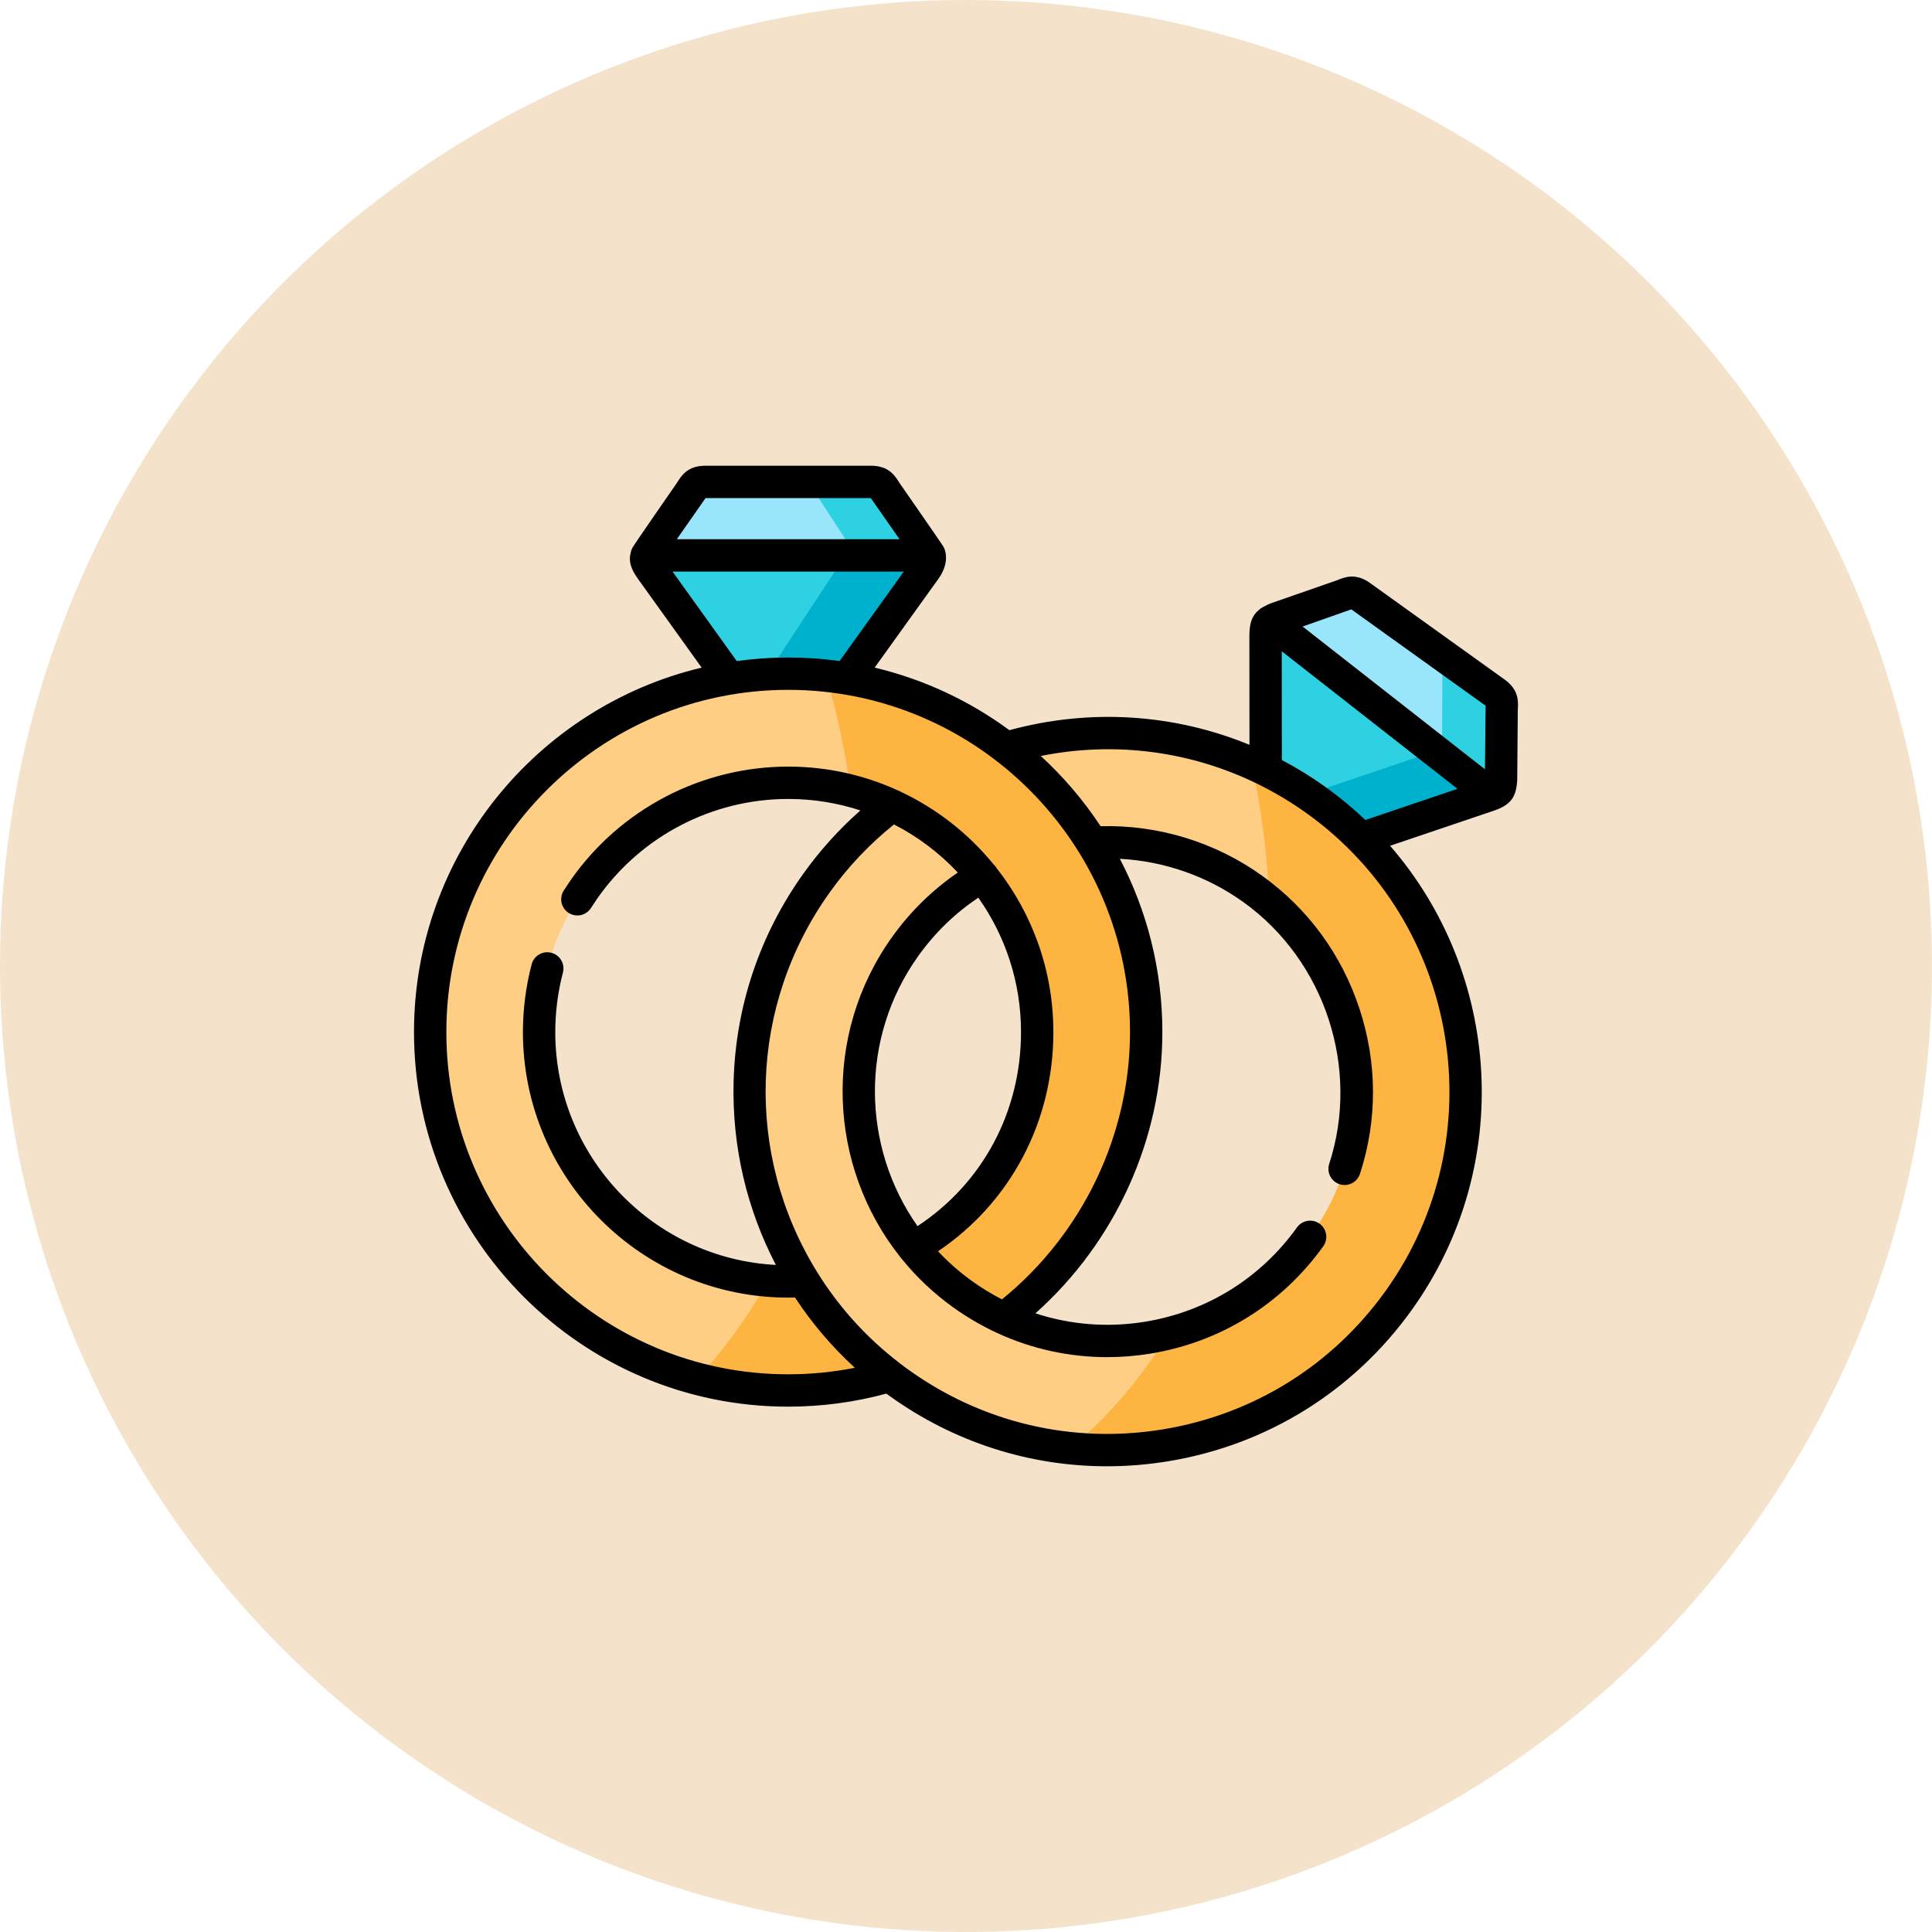 <svg width="140" height="140" viewBox="0 0 140 140" fill="none" xmlns="http://www.w3.org/2000/svg">
<circle cx="70" cy="70" r="70" fill="#F4E3CA"/>
<g clip-path="url(#clip0_9_23310)">
<path fill-rule="evenodd" clip-rule="evenodd" d="M64.458 58.501C62.487 60.018 60.702 61.845 59.183 63.969C52.885 72.766 52.858 84.167 58.235 92.823C58.235 92.827 58.239 92.832 58.239 92.836C59.843 95.417 61.929 97.754 64.472 99.705C64.48 99.709 64.489 99.718 64.498 99.722C64.711 99.891 64.932 100.051 65.154 100.21C76.798 108.569 93.005 105.891 101.354 94.233C108.858 83.755 107.458 69.587 98.644 60.758C97.647 59.765 96.562 58.839 95.383 57.991C94.205 57.145 92.978 56.413 91.716 55.792C85.852 52.892 79.248 52.404 73.21 54.107C73.171 54.12 72.94 54.165 72.9 54.174L73.069 59.237L79.146 61.069C83.145 60.816 87.269 61.894 90.781 64.417C98.883 70.23 100.743 81.515 94.936 89.626C89.82 96.778 80.452 99.071 72.754 95.532C71.718 95.058 70.712 94.477 69.756 93.785C68.382 92.805 67.195 91.665 66.186 90.41C61.242 84.247 60.773 75.316 65.601 68.576C66.952 66.687 68.6 65.135 70.438 63.942C70.544 63.871 71.093 63.57 71.204 63.499L69.72 58.616L64.626 58.359C64.587 58.386 64.498 58.47 64.458 58.501Z" fill="#FECE85"/>
<path fill-rule="evenodd" clip-rule="evenodd" d="M51.117 34.919C50.346 34.919 50.284 35.27 49.855 35.908L47.117 39.766C46.697 40.431 46.706 40.6 47.193 41.278L52.853 49.167L57.026 51.854L61.371 49.167L67.036 41.278C67.519 40.6 67.532 40.431 67.111 39.766L64.374 35.908C63.944 35.27 63.882 34.919 63.111 34.919H62.363H61.375H57.114H52.853H51.865H51.117Z" fill="#2ED1E2"/>
<path fill-rule="evenodd" clip-rule="evenodd" d="M57.114 48.817C55.661 48.817 54.24 48.937 52.853 49.167C40.553 51.198 31.172 61.898 31.172 74.789C31.172 89.134 42.785 100.76 57.114 100.76C59.679 100.76 62.128 100.397 64.471 99.705C61.929 97.754 59.843 95.417 58.239 92.836C58.239 92.832 58.235 92.827 58.235 92.823C57.823 92.849 57.535 92.858 57.114 92.858C47.148 92.858 39.065 84.77 39.065 74.789C39.065 64.811 47.148 56.723 57.114 56.723C59.794 56.723 62.341 57.309 64.626 58.359C67.204 59.539 69.454 61.313 71.204 63.499C73.68 66.594 75.159 70.518 75.159 74.789C75.159 81.498 71.611 87.293 66.185 90.411C67.195 91.665 68.382 92.805 69.755 93.785C70.712 94.477 71.718 95.058 72.754 95.532C78.964 90.788 83.057 83.214 83.057 74.789C83.057 69.751 81.626 65.051 79.145 61.069C77.489 58.413 75.372 56.076 72.9 54.174C69.591 51.637 65.658 49.872 61.371 49.167C59.989 48.937 58.563 48.817 57.114 48.817Z" fill="#FECE85"/>
<path fill-rule="evenodd" clip-rule="evenodd" d="M91.707 46.076L91.716 55.791L93.789 60.275L98.644 60.758L107.834 57.649C108.623 57.383 108.729 57.25 108.774 56.465L108.796 51.734C108.818 50.967 108.973 50.643 108.344 50.191L107.737 49.757L106.935 49.18L103.472 46.697L100.008 44.209L99.202 43.633L98.595 43.198C97.97 42.746 97.713 42.999 96.996 43.265L92.527 44.804C91.796 45.1 91.707 45.242 91.707 46.076Z" fill="#2ED1E2"/>
<path fill-rule="evenodd" clip-rule="evenodd" d="M77.551 104.933C86.521 105.873 95.725 102.095 101.354 94.233C108.858 83.754 107.458 69.587 98.639 60.758C97.647 59.765 96.562 58.838 95.384 57.991C94.206 57.144 92.979 56.413 91.716 55.792C91.38 55.623 91.039 55.464 90.698 55.313C91.388 58.51 91.832 61.876 91.991 65.361C99.056 71.392 100.442 81.936 94.936 89.626C92.35 93.24 88.682 95.612 84.691 96.618C82.636 99.953 80.227 102.773 77.551 104.933Z" fill="#FDB440"/>
<path fill-rule="evenodd" clip-rule="evenodd" d="M50.502 99.909C52.61 100.463 54.829 100.76 57.114 100.76C59.679 100.76 62.128 100.397 64.472 99.705C61.929 97.754 59.843 95.417 58.239 92.836C58.239 92.832 58.235 92.827 58.235 92.823C57.823 92.85 57.535 92.858 57.114 92.858C56.627 92.858 56.145 92.836 55.671 92.801C54.156 95.488 52.415 97.882 50.502 99.909ZM61.641 57.295C62.673 57.561 63.674 57.92 64.626 58.359C67.204 59.539 69.454 61.313 71.204 63.499C73.68 66.594 75.159 70.518 75.159 74.788C75.159 81.498 71.611 87.293 66.186 90.411C67.195 91.665 68.382 92.805 69.755 93.785C70.712 94.477 71.718 95.058 72.754 95.532C78.964 90.788 83.057 83.214 83.057 74.789C83.057 69.751 81.626 65.051 79.145 61.069C77.489 58.413 75.372 56.076 72.9 54.174C69.591 51.637 65.658 49.872 61.371 49.167C60.874 49.083 60.374 49.017 59.865 48.963C60.64 51.606 61.242 54.395 61.641 57.295Z" fill="#FDB440"/>
<path fill-rule="evenodd" clip-rule="evenodd" d="M49.855 35.908L47.117 39.762V39.766C46.998 39.957 46.909 40.108 46.861 40.245H67.368C67.319 40.108 67.231 39.957 67.111 39.766L64.374 35.908C63.944 35.27 63.882 34.919 63.112 34.919H62.363H61.375H57.114H52.853H51.866H51.117C50.621 34.919 50.417 35.066 50.218 35.341C50.112 35.492 50.005 35.678 49.855 35.904V35.908Z" fill="#99E6FC"/>
<path fill-rule="evenodd" clip-rule="evenodd" d="M92.039 45.043L108.043 57.574C108.326 57.468 108.494 57.375 108.601 57.228C108.716 57.064 108.751 56.838 108.773 56.465L108.796 51.734C108.818 50.967 108.973 50.643 108.344 50.191L107.737 49.757L106.935 49.18L103.472 46.697L100.008 44.209L99.202 43.633L98.595 43.198C97.97 42.746 97.713 42.999 96.996 43.265L92.527 44.804C92.314 44.888 92.155 44.963 92.039 45.043Z" fill="#99E6FC"/>
<path fill-rule="evenodd" clip-rule="evenodd" d="M58.563 34.919L61.141 38.888C61.499 39.509 61.544 39.735 61.251 40.245H67.368C67.32 40.108 67.231 39.957 67.111 39.766L64.374 35.908C63.944 35.27 63.882 34.919 63.112 34.919H62.363H61.375H58.563Z" fill="#2ED1E2"/>
<path fill-rule="evenodd" clip-rule="evenodd" d="M61.065 40.542L55.604 48.856C56.105 48.83 56.609 48.816 57.114 48.816C58.567 48.816 59.989 48.932 61.375 49.163L67.036 41.278C67.036 41.278 67.036 41.278 67.036 41.274C67.04 41.27 67.049 41.261 67.053 41.252C67.386 40.786 67.483 40.564 67.368 40.245H61.251C61.203 40.334 61.141 40.431 61.065 40.542Z" fill="#00B1CD"/>
<path fill-rule="evenodd" clip-rule="evenodd" d="M95.384 57.991C96.562 58.834 97.651 59.76 98.644 60.758L107.834 57.65C107.91 57.623 107.981 57.596 108.043 57.574L103.999 54.408C103.884 54.462 103.737 54.519 103.556 54.577L94.759 57.552C94.967 57.694 95.175 57.84 95.384 57.991Z" fill="#00B1CD"/>
<path fill-rule="evenodd" clip-rule="evenodd" d="M104.499 53.393C104.464 54 104.393 54.218 103.999 54.408L108.043 57.574C108.322 57.468 108.49 57.375 108.596 57.233L108.601 57.228C108.716 57.065 108.751 56.838 108.773 56.466L108.796 51.734C108.818 50.967 108.973 50.644 108.344 50.191L107.737 49.757L106.935 49.18L104.162 47.194C104.681 47.606 104.539 47.934 104.521 48.662L104.499 53.393Z" fill="#2ED1E2"/>
<path d="M109.026 49.239L99.282 42.249C98.235 41.491 97.42 41.827 96.881 42.05C96.796 42.085 92.105 43.71 92.085 43.718C91.881 43.801 91.702 43.888 91.543 43.98C91.427 44.034 91.319 44.108 91.223 44.2C90.718 44.614 90.535 45.168 90.535 46.078L90.542 53.973C85.074 51.722 78.993 51.319 73.145 52.912C70.268 50.793 66.961 49.229 63.38 48.378L67.991 41.958C68.892 40.708 68.46 39.768 68.368 39.622C68.296 39.468 65.225 35.068 65.177 34.991C64.85 34.466 64.403 33.748 63.111 33.748H51.117C49.825 33.748 49.378 34.466 49.051 34.991C49.003 35.068 45.9 39.525 45.822 39.702C45.772 39.798 45.734 39.903 45.712 40.013C45.532 40.653 45.703 41.214 46.24 41.962L50.845 48.379C38.907 51.218 30 61.981 30 74.788C30 89.755 42.163 101.932 57.114 101.932C59.535 101.932 61.925 101.611 64.229 100.987C64.31 101.046 64.391 101.105 64.47 101.162C69.127 104.505 74.591 106.252 80.21 106.252C81.691 106.252 83.182 106.131 84.672 105.885C91.822 104.707 98.085 100.811 102.307 94.915C109.762 84.506 108.785 70.561 100.731 61.288L108.209 58.76C109.451 58.341 109.872 57.8 109.944 56.532C109.945 56.512 109.978 51.546 109.984 51.455C110.023 50.839 110.078 49.995 109.026 49.239ZM97.921 44.157L107.654 51.139C107.652 51.191 107.605 55.744 107.605 55.744L94.393 45.401C94.393 45.401 97.874 44.175 97.921 44.157ZM92.88 47.193L105.616 57.163L98.942 59.419C98.051 58.572 97.093 57.776 96.067 57.039C95.044 56.305 93.981 55.65 92.887 55.072L92.88 47.193ZM51.128 36.092H63.101C63.129 36.135 65.183 39.073 65.183 39.073H49.046C49.046 39.073 51.1 36.135 51.128 36.092ZM48.734 41.417H65.494L60.837 47.902C59.62 47.734 58.377 47.645 57.114 47.645C55.85 47.645 54.607 47.734 53.388 47.902L48.734 41.417ZM32.344 74.788C32.344 61.114 43.456 49.989 57.114 49.989C70.773 49.989 81.885 61.114 81.885 74.788C81.885 82.248 78.429 89.434 72.606 94.157C71.859 93.773 71.134 93.332 70.439 92.833C69.532 92.183 68.711 91.457 67.974 90.673C73.232 87.123 76.331 81.285 76.331 74.788C76.331 70.305 74.791 66.176 72.213 62.901C72.206 62.89 72.201 62.877 72.193 62.865C72.138 62.78 72.073 62.705 72.002 62.639C70.175 60.4 67.855 58.579 65.21 57.344C65.153 57.312 65.095 57.284 65.034 57.262C62.618 56.163 59.936 55.551 57.114 55.551C50.846 55.551 44.954 58.624 41.349 63.781C41.162 64.054 40.999 64.301 40.849 64.537C40.502 65.083 40.663 65.808 41.209 66.155C41.755 66.502 42.48 66.341 42.827 65.794C42.963 65.581 43.112 65.355 43.277 65.114C46.437 60.593 51.61 57.895 57.115 57.895C58.941 57.895 60.699 58.188 62.347 58.727C60.812 60.083 59.43 61.609 58.23 63.286C55.043 67.737 53.289 72.974 53.158 78.429C53.047 83.061 54.103 87.595 56.223 91.662C47.33 91.197 40.237 83.806 40.237 74.788C40.237 73.333 40.424 71.881 40.792 70.473C40.956 69.847 40.582 69.207 39.956 69.043C39.329 68.878 38.689 69.254 38.525 69.88C38.106 71.481 37.893 73.133 37.893 74.788C37.893 85.398 46.516 94.03 57.115 94.03C57.297 94.03 57.456 94.028 57.61 94.024C58.845 95.903 60.297 97.607 61.947 99.115C60.365 99.427 58.748 99.588 57.115 99.588C43.456 99.588 32.344 88.463 32.344 74.788ZM73.987 74.788C73.987 80.565 71.202 85.746 66.486 88.849C62.461 83.133 62.261 75.254 66.554 69.258C67.748 67.588 69.208 66.175 70.894 65.049C72.842 67.804 73.987 71.164 73.987 74.788ZM100.402 93.55C96.544 98.937 90.822 102.496 84.291 103.573C77.765 104.648 71.211 103.116 65.839 99.26C65.623 99.104 65.418 98.957 65.226 98.804C65.221 98.8 65.215 98.795 65.209 98.791C62.843 96.984 60.843 94.787 59.262 92.26C59.244 92.226 59.223 92.193 59.202 92.162C53.919 83.616 54.282 72.825 60.136 64.65C61.458 62.802 63.021 61.155 64.782 59.742C66.519 60.633 68.082 61.817 69.406 63.228C67.565 64.489 65.964 66.054 64.648 67.894C59.54 75.029 60.019 84.507 65.217 91.066C65.261 91.131 65.309 91.192 65.364 91.246C66.416 92.541 67.654 93.719 69.073 94.737C70.087 95.465 71.157 96.085 72.266 96.597C72.27 96.599 72.274 96.601 72.277 96.602C74.773 97.751 77.475 98.344 80.228 98.344C81.278 98.344 82.337 98.258 83.393 98.084C88.46 97.248 92.898 94.486 95.889 90.308C96.266 89.781 96.145 89.049 95.619 88.673C95.093 88.296 94.361 88.417 93.984 88.943C91.357 92.612 87.46 95.037 83.012 95.771C80.296 96.219 77.573 96.003 75.031 95.168C80.822 90.012 84.229 82.537 84.229 74.788C84.229 70.26 83.114 65.989 81.147 62.232C84.351 62.4 87.473 63.483 90.099 65.369C96.016 69.614 98.575 77.414 96.32 84.336C96.12 84.952 96.457 85.613 97.072 85.814C97.192 85.853 97.315 85.871 97.435 85.871C97.929 85.871 98.388 85.557 98.549 85.062C99.817 81.168 99.806 77.034 98.517 73.108C97.229 69.185 94.79 65.85 91.466 63.465C88.063 61.02 83.928 59.757 79.754 59.87C78.52 57.999 77.062 56.29 75.418 54.781C80.781 53.703 86.277 54.424 91.139 56.811C91.171 56.829 91.205 56.846 91.24 56.862C92.436 57.456 93.594 58.149 94.701 58.943C105.803 66.913 108.361 82.438 100.402 93.55Z" fill="black"/>
</g>
<defs>
<clipPath id="clip0_9_23310">
<rect width="80" height="80" fill="white" transform="translate(30 30)"/>
</clipPath>
</defs>
</svg>
